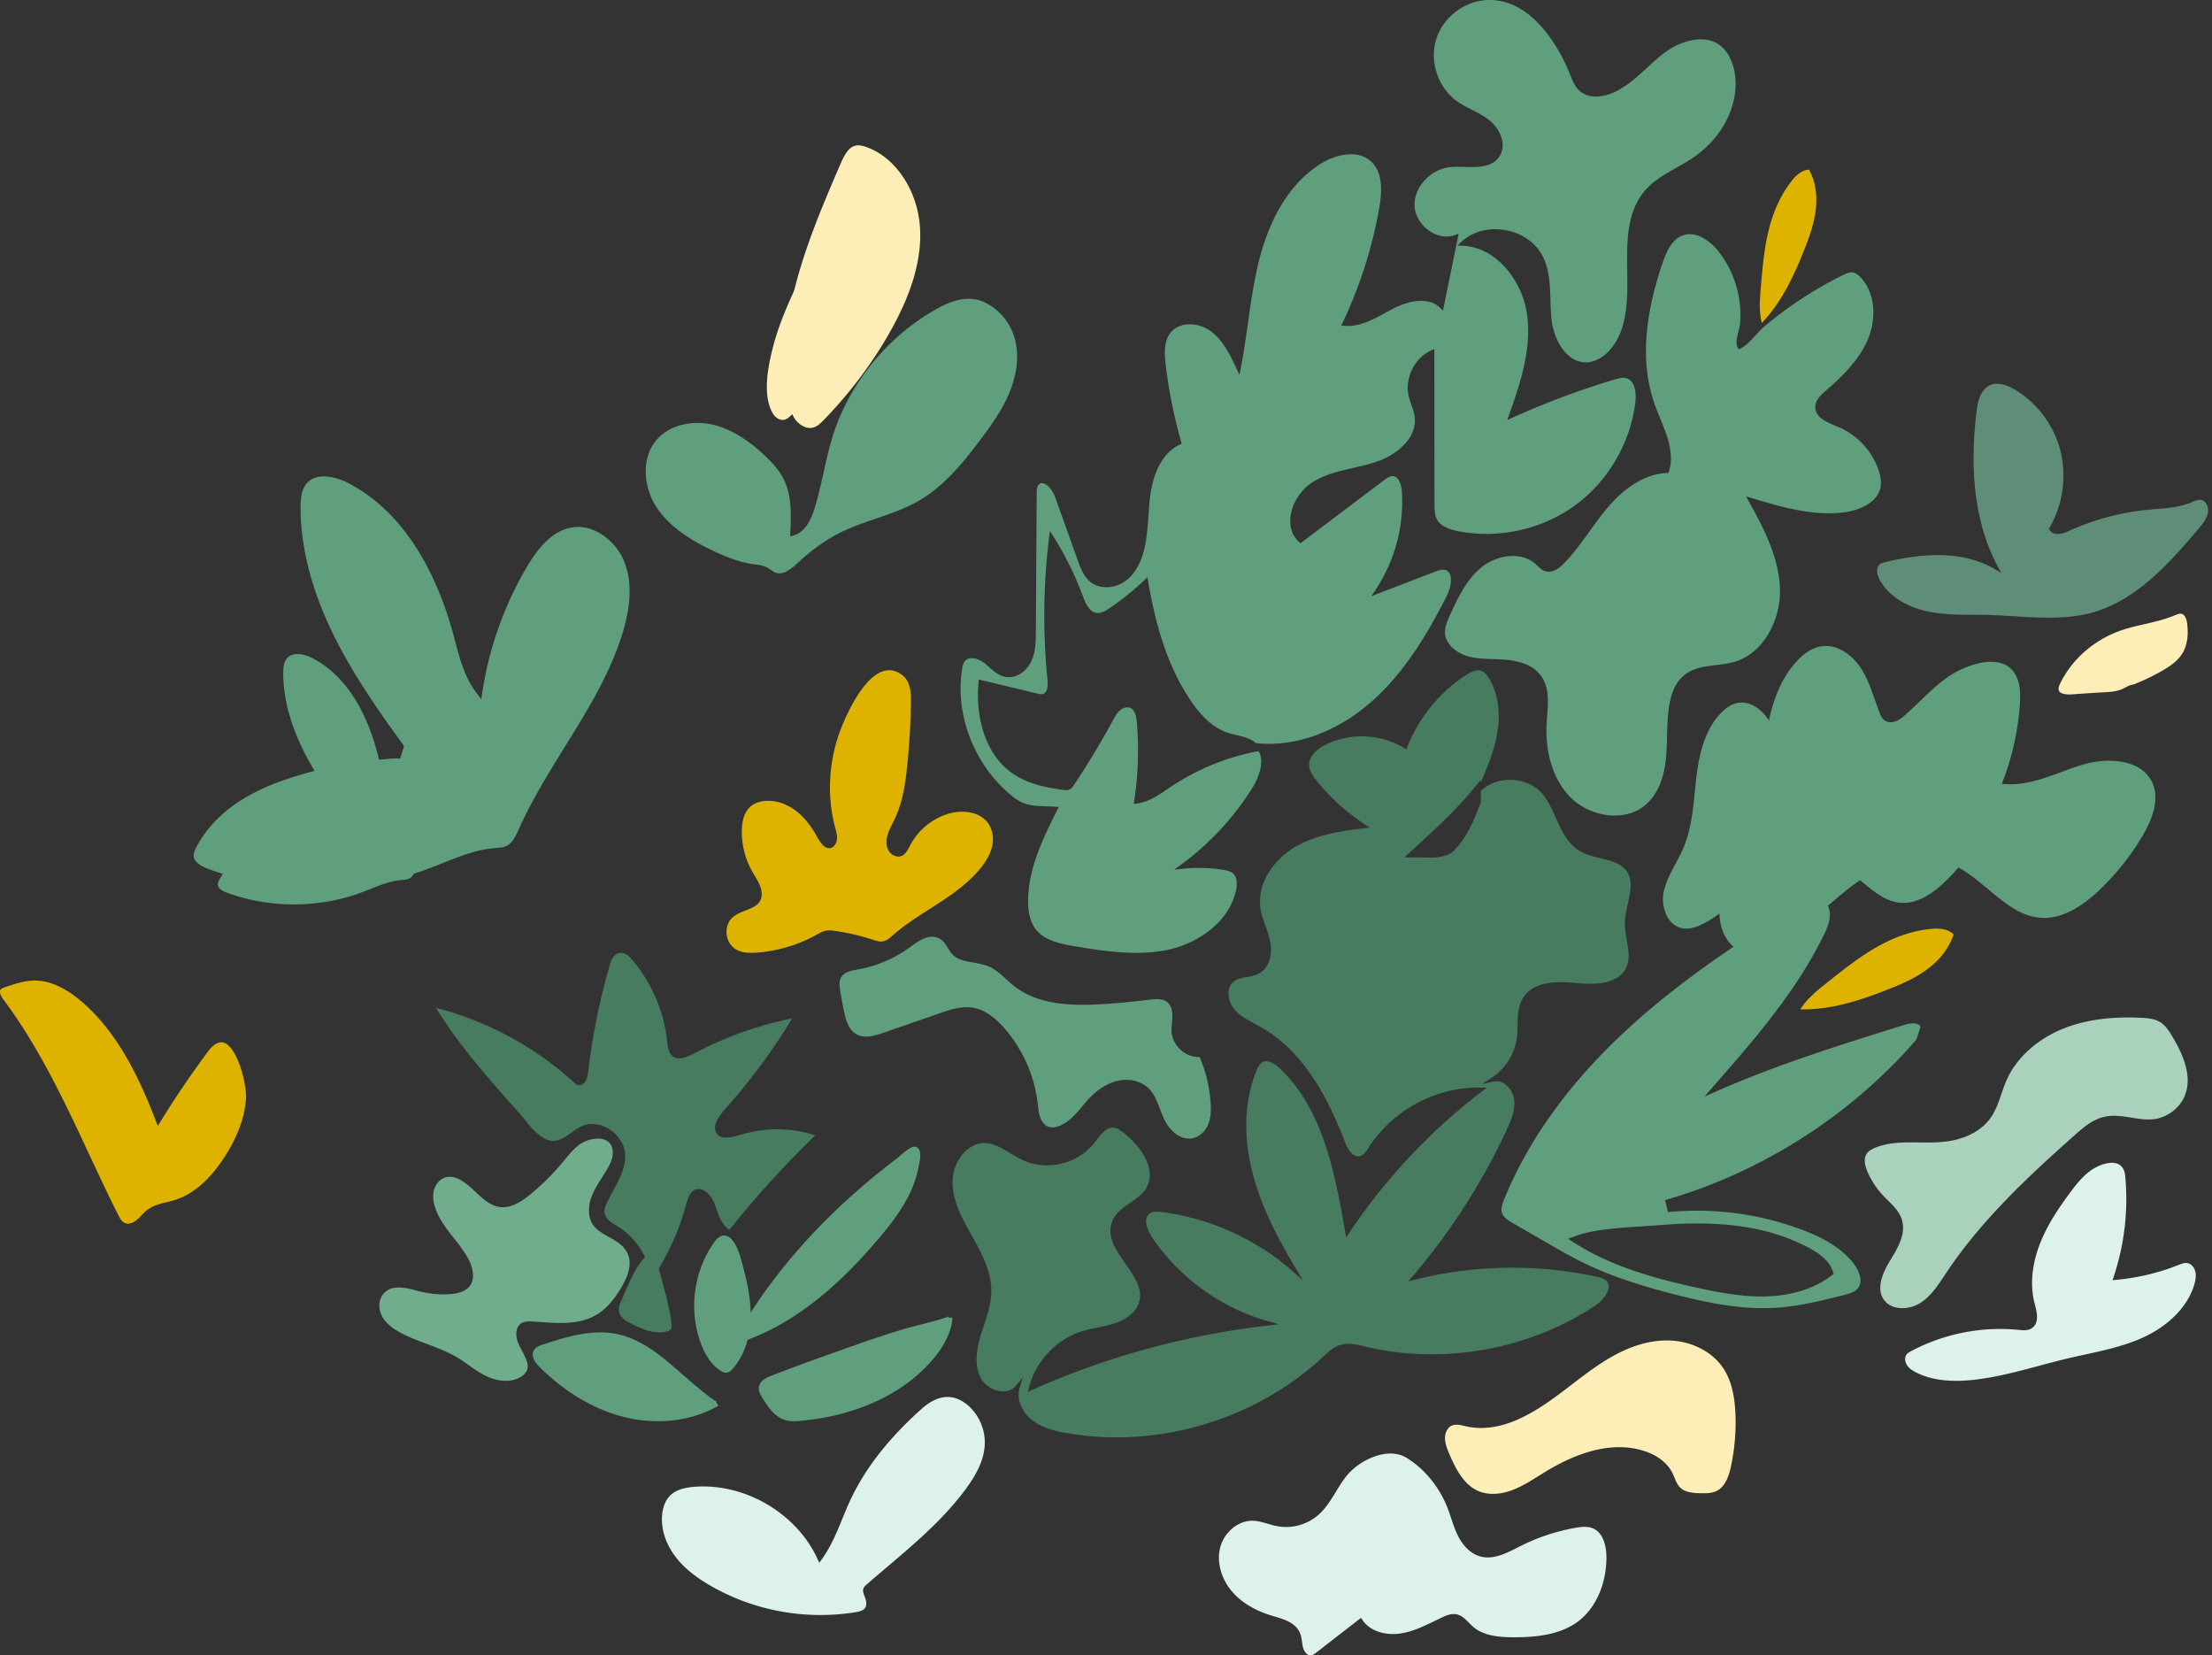 <svg xmlns="http://www.w3.org/2000/svg" width="274" height="205" viewBox="0 0 274 205"><rect x="0" y="0" width="274" height="205" fill="#333333" stroke="none"/><defs><clipPath id="a"><path d="M232.52 47.52h40.995v28.971H232.52z"/></clipPath><clipPath id="b"><path d="M-.01 121.43h30.486v30.11H-.01z"/></clipPath></defs><path fill="#fceeb6" d="M113.966 28.279c-.257-4.597-2.96-8.727-6.577-10.045-.432-.157-.779-.234-1.077-.234-.124 0-.24.013-.35.04-.855.201-1.387 1.19-1.836 2.228a238.887 238.887 0 0 0-2.518 5.982v.001c-1.524 3.808-2.568 6.968-3.284 9.948-1.12 4.659-2.339 11.333.006 15.47.482.852 1.533 1.56 2.461 1.262.487-.157.891-.547 1.331-1.003 3.337-3.46 6.146-7.239 8.351-11.234 2.558-4.635 3.7-8.695 3.493-12.415"/><path fill="#5f9f7d" d="M266.52 96.741c-1.398-2.682-5.324-2.963-8.382-2.089-.939.269-1.889.619-2.808.957-2.194.807-4.463 1.642-6.854 1.498l-.511-.031.177-.47a32.997 32.997 0 0 0 2.05-9.271c.081-1.12.1-2.294-.313-3.32-.402-.997-1.095-1.64-2.058-1.91-1.957-.55-4.85.51-6.698 1.842-1.198.864-2.287 1.91-3.34 2.923-.62.595-1.26 1.21-1.92 1.787-.928.812-1.82 1.004-2.447.527-.296-.225-.44-.546-.563-.855-.222-.558-.422-1.126-.622-1.694-.477-1.355-.97-2.754-1.763-3.953-.855-1.292-2.45-2.682-4.3-2.682-.192 0-.387.015-.583.046-1.026.164-2.044.785-3.025 1.846-2.778 3-3.593 7.335-3.993 10.777a146.98 146.98 0 0 0-.236 2.246c-.318 3.19-.647 6.49-1.92 9.51-.39.927-.87 1.83-1.336 2.703-.843 1.583-1.64 3.077-1.973 4.745-.312 1.566.04 3.362.902 4.576.591.834 1.385 1.354 2.293 1.504.99.162 2.093-.091 3.476-.799 2.315-1.186 4.319-2.939 6.257-4.634 1.044-.913 2.123-1.858 3.247-2.711 2.368-1.8 7.03-4.597 11.654-3.102 2.053.665 3.753 2.084 5.395 3.457 2.046 1.71 3.978 3.324 6.467 3.493 1.223.089 2.498-.213 3.797-.878 1.125-.576 2.3-1.447 3.496-2.588a31.155 31.155 0 0 0 5.313-6.692c1.635-2.772 2.012-5.045 1.12-6.758M77.35 69.606c-.982-2.52-3.723-4.807-6.614-4.271-2.625.49-4.402 3.048-5.51 4.93a43.505 43.505 0 0 0-5.448 15.262l-.165 1.064-.648-.861c-1.404-1.866-2.01-4.147-2.596-6.353l-.244-.912c-1.717-6.274-5.34-14.59-12.85-18.574-1.65-.875-4.01-1.424-5.227-.095-.723.788-.818 2.016-.815 3.114.013 5.108 1.476 10.576 4.348 16.251 2.651 5.24 6.181 10.085 9.297 14.36l-.736.533c-.088-.064-.331-.13-.931-.13-.884 0-2.546.145-5.63.656-.254.041-.453.075-.577.092a42.478 42.478 0 0 0-7.943 1.972c-3.97 1.401-6.9 3.252-8.96 5.659a14.353 14.353 0 0 0-1.725 2.51c-.224.413-.425.851-.38 1.25.07.617.685 1.131 1.881 1.57 8.705 3.195 18.674 3.153 27.35-.114.548-.206 1.094-.426 1.64-.645 2.02-.812 4.11-1.65 6.335-1.842l.254-.02c.436-.032.847-.063 1.2-.213.824-.353 1.258-1.319 1.676-2.253 1.58-3.525 3.655-6.87 5.662-10.107 2.769-4.464 5.633-9.082 7.155-14.148 1.05-3.495 1.116-6.336.2-8.685M92.399 166l.224-.084c7.175-2.685 12.535-8.253 15.942-12.208 2.323-2.697 4.561-5.67 5.205-9.138l.04-.195c.157-.74.45-2.118-.385-2.354-.421-.122-1.002.297-1.996 1.161a8.65 8.65 0 0 1-.316.267 88.715 88.715 0 0 0-4.284 3.452c-5.74 4.932-10.494 10.347-14.13 16.093a6.163 6.163 0 0 0-.466.863c-.335.784-.323 1.442.035 1.955zm1.987 7.026c.737 1.215 1.567 2.433 2.879 2.83a3.82 3.82 0 0 0 1.106.144c.306 0 .612-.025.909-.053 6.939-.663 12.744-3.393 16.345-7.689 1.446-1.724 2.242-3.43 2.365-5.069l-.274-.02-.274-.022a.214.214 0 0 1 .067-.147c-.306.237-3.158.96-4.375 1.27-.506.128-.887.224-1.016.264-2.153.66-4.024 1.273-5.722 1.874l-.527.187c-3.404 1.205-6.923 2.45-10.343 3.777-.631.245-1.477.666-1.533 1.496-.005.067-.004.133.003.2.036.375.241.712.39.958"/><path fill="#5f9f7d" d="M89.874 153.016c-.482-.086-.95.178-1.387.791-2.553 3.57-3.203 8.358-1.697 12.494.603 1.654 1.454 2.83 2.53 3.492.168.104.369.207.601.207.019 0 .037 0 .056-.002.192-.014.373-.099.554-.258.067-.059.13-.124.189-.19 1.466-1.63 2.272-4.01 2.27-6.7-.002-2.363-.578-4.653-1.219-6.985-.218-.793-.839-2.657-1.897-2.85m-.885 21.059l.001-.001-.301-.476a.206.206 0 0 1 .122-.03c-.375-.071-2.114-1.462-5.17-4.135a56.491 56.491 0 0 0-.658-.57c-1.92-1.607-4.055-3.165-6.657-3.678-3.158-.622-6.462.463-9.117 1.334-.332.11-.787.26-1.041.642-.376.568-.151 1.31.634 2.092 3.096 3.082 6.65 5.216 10.274 6.171 1.467.386 2.96.577 4.425.577 2.446 0 4.814-.532 6.845-1.573.217-.111.432-.23.643-.353"/><path fill="#477c60" d="M100.534 140.453a15.332 15.332 0 0 0-8.692.05c-1.17.358-2.467.672-3.055-.133-.623-.852.189-2.082.98-2.964a75.605 75.605 0 0 0 8.022-10.735l.344-.558-.636.138a45.122 45.122 0 0 0-11.46 4.172c-.935.492-1.986.924-2.69.396-.541-.407-.632-1.211-.727-2.039a18.652 18.652 0 0 0-4.341-9.954c-.209-.24-.84-.978-1.611-.798-.661.154-.943.845-1.114 1.429a79.608 79.608 0 0 0-2.666 13.055c-.057.476-.114.967-.343 1.351-.19.321-.59.605-.958.501-.2-.056-.376-.216-.565-.388a40.44 40.44 0 0 0-16.34-8.991l-.692-.191.387.61c2.858 4.502 6.4 8.466 9.825 12.299l.104.116c.236.264.47.554.707.85.783.97 1.592 1.974 2.715 2.448 1.173.497 2.148-.203 3.093-.878.576-.412 1.171-.837 1.792-.97 1.047-.225 2.199.06 3.157.778.96.719 1.562 1.75 1.653 2.827.135 1.62-.692 3.148-1.493 4.626-.263.487-.535.99-.772 1.49-.15.321-.308.697-.275 1.106.07.847.864 1.324 1.503 1.707l.079.047c1.488.893 2.685 2.258 3.436 3.835-1.04 1.025-1.837 2.84-2.494 4.346-.135.31-.262.6-.38.858l.384.18-.41-.122c-.232.496-.46 1.075-.263 1.67.216.65.858.988 1.243 1.19 1.133.595 2.405 1.193 3.683 1.193.395 0 .79-.057 1.184-.189l.221-.108.075-.177c.292-.688-.842-4.969-1.556-7.416a30.396 30.396 0 0 0 3.361-7.808c.244-.891.517-1.713 1.175-1.983.87-.353 1.879.542 2.316 1.58.115.273.216.56.316.846.307.876.625 1.782 1.373 2.381l.214.172.171-.214a128.509 128.509 0 0 1 10.135-11.163l.341-.334z"/><path fill="#6fad8c" d="M73.757 162.893c1.233-.694 2.282-1.844 3.3-3.619.947-1.652 1.17-2.975.682-4.045-.452-.99-1.402-1.526-2.32-2.044-.755-.424-1.467-.825-1.926-1.455-.642-.883-.718-2.214-.203-3.562.321-.84.82-1.626 1.303-2.388.22-.347.44-.694.646-1.047.331-.568.64-1.19.665-1.88.034-.971-.427-1.423-.82-1.63-.918-.485-2.418-.115-3.281.505-.714.514-1.271 1.193-1.81 1.849l-.243.293a30.903 30.903 0 0 1-3.912 3.926c-1.07.894-2.488 1.893-3.981 1.672-1.132-.168-1.99-.97-2.9-1.816-.559-.521-1.137-1.06-1.796-1.457-.63-.38-1.217-.528-1.747-.441-.744.12-1.385.722-1.633 1.533-.192.627-.16 1.36.093 2.174.456 1.47 1.419 2.69 2.348 3.868.677.857 1.377 1.744 1.865 2.71.24.476.956 2.114.094 3.229-.462.599-1.292.927-2.537 1.002a11.853 11.853 0 0 1-3.705-.36l-.254-.068c-1.36-.358-3.05-.806-4.1.277-.689.71-.79 1.906-.248 2.91.523.963 1.48 1.57 2.154 1.943 1.097.607 2.285 1.052 3.434 1.482 1.245.465 2.531.946 3.677 1.629.486.29.961.625 1.421.949.673.473 1.367.963 2.126 1.337.852.42 1.702.631 2.488.631.664 0 1.282-.151 1.813-.456.115-.065.227-.14.33-.225.323-.263.523-.579.578-.915.052-.322-.032-.63-.11-.862-.154-.45-.376-.87-.591-1.275-.217-.41-.423-.798-.562-1.213-.246-.739-.209-1.732.455-2.167.413-.271.981-.262 1.528-.228.285.018.572.038.86.058 2.345.162 4.769.331 6.82-.824"/><path fill="#5f9f7d" d="M117.443 117.435c-.276-.451-.56-.918-1.058-1.198-1.264-.71-2.684.337-3.624 1.03a15.647 15.647 0 0 1-6.596 2.81c-.69.12-1.636.283-2.017 1.045-.217.433-.169.918-.1 1.377.149 1.005.337 2.016.56 3.006.226 1.008.555 2.012 1.417 2.534 1.008.61 2.236.265 3.308-.107l6.992-2.422c1.261-.437 2.692-.932 4.081-.734 1.384.197 2.718 1.059 4.078 2.634a17.308 17.308 0 0 1 4.094 9.546c.069.709.231 2.369 1.489 2.63.306.064.647.026 1.045-.115 1.259-.448 2.122-1.478 2.957-2.473a25.8 25.8 0 0 1 .699-.813c1.11-1.218 2.36-2.022 3.615-2.323 1.472-.356 3.02.022 3.94.958.66.671.999 1.561 1.357 2.504.153.405.312.823.499 1.222.6 1.284 1.753 2.454 3.09 2.454a2.3 2.3 0 0 0 .516-.058c.601-.136 1.152-.532 1.55-1.111a3.3 3.3 0 0 0 .37-.71c.32-.856.31-1.77.256-2.551a17.458 17.458 0 0 0-1.287-5.493l-.073-.175-.19-.002c-1.671-.023-3.209-1.496-3.292-3.154a6.908 6.908 0 0 1 .049-1.003c.034-.357.07-.727.05-1.101-.039-.711-.241-1.21-.62-1.524-.624-.519-1.556-.403-2.567-.278-1.702.21-3.435.376-5.15.491-3.884.264-8.27.197-11.36-2.294-.294-.237-.574-.495-.855-.752-.651-.599-1.324-1.216-2.168-1.581-.613-.266-1.289-.387-1.942-.504-1.02-.182-1.983-.355-2.61-1.043-.19-.208-.342-.457-.503-.722"/><path fill="#ddb300" d="M109.501 116.548c.387-.101.68-.364.966-.619 1.414-1.262 3.066-2.32 4.664-3.343 2.253-1.442 4.582-2.934 6.297-5.028.762-.93 1.234-1.8 1.441-2.656.27-1.109.084-2.204-.511-3.004-1.123-1.512-3.408-1.615-5.057-1.073-1.902.627-3.534 1.98-4.475 3.711l-.124.233c-.266.505-.54 1.026-1.013 1.226-.6.252-1.324-.14-1.625-.665-.403-.704-.233-1.559-.095-2.005.15-.487.377-.941.618-1.422.105-.208.21-.417.307-.629.968-2.088 1.271-4.41 1.48-6.42a89.24 89.24 0 0 0 .463-7.965c.017-1.217-.09-2.446-.978-3.199-.726-.616-1.507-.821-2.322-.61-3.096.808-5.461 7.387-5.56 7.668-1.336 3.767-1.534 7.892-.557 11.613l.04.154c.138.516.268 1.003.206 1.485-.058.45-.374.962-.847 1.028-.673.098-1.192-.657-1.608-1.406-.752-1.353-1.56-2.364-2.468-3.093-1.157-.929-2.499-1.412-3.8-1.352-.557.024-1.35.165-1.971.698-.658.565-1.018 1.488-1.072 2.745a9.892 9.892 0 0 0 1.234 5.221c.11.198.225.392.342.586.267.446.519.867.689 1.327.265.72.243 1.412-.063 1.896-.351.555-1.01.812-1.709 1.084-.595.233-1.212.474-1.685.92-.529.497-.79 1.264-.7 2.053.089.789.516 1.482 1.143 1.855.582.346 1.256.438 1.904.438.235 0 .466-.012.69-.029 2.57-.19 5.113-.946 7.354-2.187l.124-.069c.215-.12.418-.233.63-.321.108-.045.218-.084.333-.111.442-.108.935-.05 1.403.02 1.535.228 3.061.59 4.544 1.078.416.137.888.293 1.368.167m129.849-1.525c-4.041.328-7.342 2.387-9.765 4.142-1.14.826-2.286 1.739-3.297 2.544-1.109.885-2.256 1.799-3.099 3.005l-.199.285h.342c3.662.016 7.154-1.148 10.382-2.408 1.425-.556 3.046-1.224 4.492-2.188.123-.083.246-.167.367-.255 1.164-.836 2.695-2.266 3.378-4.326l.039-.116-.09-.08c-.57-.5-1.403-.697-2.55-.603M221.928 22.41c-2.358 3.015-3.074 6.592-3.435 9.37-.169 1.307-.283 2.673-.384 3.877-.11 1.323-.224 2.69.053 4.027l.066.316.219-.237c2.347-2.537 3.79-5.69 5-8.72.533-1.337 1.116-2.88 1.387-4.486a11.2 11.2 0 0 0 .063-.414c.177-1.33.188-3.285-.768-5.044l-.054-.099-.112.013c-.7.085-1.367.541-2.035 1.397"/><path fill="#5f9f7d" d="M214.624 8c-.333-1.01-.829-1.786-1.473-2.309-1.943-1.575-4.994-.652-7.008.87-.738.559-1.442 1.205-2.123 1.83-1.273 1.169-2.59 2.377-4.208 3.092-1.282.567-3.06.79-4.201-.283-.542-.509-.813-1.195-1.076-1.86l-.027-.067c-.868-2.194-4.187-9.35-10.091-9.272-2.902.036-5.639 2.072-6.508 4.842-.87 2.771.213 6.007 2.574 7.696.564.403 1.204.73 1.823 1.046.749.383 1.524.779 2.2 1.323 1.33 1.072 2.155 3.03 1.233 4.448-.91 1.401-2.64 1.356-4.31 1.313-.58-.016-1.178-.03-1.718.018-2.49.226-4.587 2.475-4.487 4.812.05 1.179.76 2.368 1.85 3.104 1.006.679 2.153.865 3.146.512l.46-.164-1.938 9.529-.362-.36c-1.407-1.392-3.872-.887-5.71.05-.353.18-.706.372-1.06.566-1.594.87-3.242 1.767-5.07 1.618l-.398-.033.172-.361a55.457 55.457 0 0 0 4.52-14.14c.32-1.8.566-4.362-.972-5.8-1.606-1.5-4.285-.962-6.227.238-4.39 2.71-6.51 7.689-7.514 11.387-.745 2.745-1.151 5.619-1.544 8.398-.258 1.824-.525 3.71-.885 5.549l-.162.828-.36-.763c-.776-1.656-1.657-3.532-3.229-4.666-1.463-1.055-3.798-1.226-4.94.202-.834 1.043-.783 2.554-.603 4.033a62.392 62.392 0 0 0 1.912 9.497l.064.227-.214.099c-2.558 1.183-3.356 4.363-3.58 5.676-.176 1.036-.25 2.11-.323 3.15-.093 1.34-.19 2.726-.505 4.065-.416 1.775-1.167 3.095-2.23 3.925-1.35 1.052-3.254 1.147-4.431.219-.867-.683-1.26-1.783-1.577-2.665l-2.827-7.898c-.254-.71-.909-1.554-1.479-1.68-.204-.046-.372.008-.529.166-.238.242-.26.669-.263 1.086l-.104 17.124c-.007 1.183-.015 2.523-.576 3.7-.547 1.15-1.826 2.171-3.207 1.907-.811-.157-1.423-.699-2.015-1.224-.195-.172-.39-.345-.592-.503-.401-.314-1.012-.594-1.553-.594-.313 0-.602.094-.815.329-.252.28-.335.71-.392 1.091-.569 3.807.281 7.813 2.395 11.281a16.894 16.894 0 0 0 3.908 4.458c1.382 1.1 2.526 1.139 4.107 1.192.365.012.749.025 1.16.052l.414.027-.186.372c-1.704 3.412-3.636 7.279-3.608 11.354.01 1.474.312 2.583.922 3.39 1.066 1.408 3.01 1.831 4.912 2.146 3.46.57 7.767 1.28 11.725.369 3.477-.802 7.36-3.375 8.196-7.32.115-.542.222-1.53-.353-2.061-.33-.304-.833-.404-1.28-.474a19.09 19.09 0 0 0-4.997-.122l-1.023.11.83-.607a34.562 34.562 0 0 0 8.805-9.448c.905-1.445 1.567-3.402.8-4.626l-.04.008a29.188 29.188 0 0 0-10.736 4.36l-.473.32c-1.18.8-2.4 1.627-3.842 1.812l-.364.046.056-.362c.493-3.209.607-6.476.338-9.71-.087-1.048-.353-1.63-.837-1.829-.425-.173-.942.03-1.265.312-.378.329-.637.806-.887 1.268a99.84 99.84 0 0 1-4.857 8.038c-.1.149-.237.353-.46.469-.273.141-.571.102-.79.074-4.069-.527-7.175-1.626-9.113-5.278-1.187-2.239-1.673-5.031-1.406-8.076l.028-.32 7.222 1.735c.239.058.51.124.731.06.647-.188.607-1.308.558-1.782a79.26 79.26 0 0 1 .205-17.648l.095-.765.413.652a39.443 39.443 0 0 1 3.643 7.358c.387 1.044.865 2.027 1.724 2.144.57.082 1.154-.277 1.653-.617a34.34 34.34 0 0 0 4.273-3.445l.376-.356.086.511c1.048 6.203 2.676 10.826 5.122 14.549 1.524 2.317 3.12 3.705 4.88 4.243.295.09.607.164.92.239.883.21 1.79.425 2.424.998l.085.01c4.84.515 10.098-1.424 14.43-5.313 4.219-3.786 7.106-8.922 9.15-12.974.41-.815.666-1.992.357-2.665a.852.852 0 0 0-.602-.5c-.365-.094-.768.043-1.22.217l-7.903 3.03.487-.723a19.755 19.755 0 0 0 3.303-12.218c-.055-.853-.376-1.868-1.103-1.92-.38-.03-.76.23-1.142.519l-10.316 7.787-.17-.153c-.814-.736-1.19-1.766-1.085-2.98.147-1.703 1.249-3.48 2.742-4.42 1.552-.978 3.358-1.392 5.104-1.793.936-.214 1.903-.436 2.813-.742 2.507-.84 5.059-2.935 4.74-5.544-.061-.5-.226-.978-.4-1.485-.142-.414-.29-.843-.377-1.289-.42-2.16.818-4.563 2.82-5.47l.39-.178.021 19.177c.001.637.002 1.358.313 1.93.512.94 1.742 1.28 2.62 1.455 4.963.981 10.368-.208 14.46-3.183 4.09-2.976 6.89-7.753 7.485-12.778.146-1.233-.063-2.661-1.088-2.972-.455-.138-.955-.01-1.516.157a101.418 101.418 0 0 0-12.67 4.745l-.591.268.218-.612c1.514-4.238 2.822-8.385 2.227-12.521-.576-4.013-3.712-8.27-7.961-8.45l-.656-.029.479-.449c1.35-1.268 3.377-1.817 5.417-1.47 2.042.347 3.772 1.535 4.629 3.178.884 1.698.942 3.637.998 5.514.023.78.047 1.588.132 2.36.283 2.592 1.867 5.334 4.25 5.334h.03c1.161-.012 2.388-.736 3.281-1.94 1.91-2.568 1.863-6.04 1.819-9.398-.049-3.618-.098-7.358 2.28-10.032.973-1.095 2.175-1.814 3.647-2.64l.145-.082c.55-.308 1.118-.626 1.65-.966 5.013-3.191 6.478-8.36 5.336-11.816"/><path fill="#477c60" d="M201.276 114.239c.017-.783.196-1.585.368-2.36.322-1.449.626-2.817-.103-3.929-.677-1.034-1.929-1.338-3.254-1.66-.924-.225-1.878-.457-2.684-.955-1.459-.9-2.168-2.484-2.853-4.017-.496-1.11-1.008-2.256-1.8-3.124-1.816-1.99-5.311-2.183-7.333-.404l-.184.163v.649c0 .1.005.184.009.257l-.275.03.276-.016c.01.19.024.406-.073.64-.106.259-.209.518-.312.779-.31.783-.63 1.587-1.041 2.35-.563 1.043-1.184 1.93-1.848 2.637-.413.44-1.093.734-2.022.873a6.29 6.29 0 0 1-.943.061c-.23 0-.457-.007-.68-.015a18.76 18.76 0 0 0-.67-.018l-1.885-.005 1.74-1.602c2.277-2.093 4.428-4.07 6.426-6.448l1.298-1.547v.311c.96-2.238 1.893-4.55 2.152-6.993.146-1.39.115-3.454-.866-5.395-.445-.881-.87-1.347-1.334-1.468-.503-.127-1.127.105-2.157.809-3.096 2.117-5.545 5.187-6.895 8.647l-.118.304-.28-.167c-2.87-1.719-6.536-1.907-9.568-.493-.519.241-2.21 1.143-2.198 2.582.007.762.5 1.464 1.032 2.11a26.584 26.584 0 0 0 5.829 5.25l.633.42-.754.087c-2.862.332-6.137.825-8.783 2.489-2.358 1.483-4.502 4.388-3.975 7.535.116.692.35 1.346.598 2.038.217.604.44 1.228.576 1.874.273 1.309.107 3.132-1.26 3.965-.506.308-1.084.414-1.643.515-.6.11-1.166.213-1.598.553-.455.357-.596.865-.633 1.229-.076.737.197 1.6.698 2.196.677.809 1.655 1.336 2.6 1.845.28.152.561.302.834.46 5.454 3.15 8.35 9.192 10.263 14.104.29.749.915 1.98 1.804 1.804.51-.1.851-.629 1.183-1.14 2.97-4.596 8.373-7.478 13.804-7.367l.79.016-.628.482a73.59 73.59 0 0 0-16.41 17.486l-.383.573-.117-.68c-1.4-8.174-2.973-15.338-8.076-20.239-.391-.375-1.384-1.206-2.157-.787-.363.196-.58.629-.759 1.068-1.896 4.636-1.31 9.437-.484 12.65 1.138 4.427 3.331 8.435 5.326 11.773l.902 1.51-1.32-1.158c-4.492-3.938-10.222-6.523-16.136-7.276-.514-.066-1.095-.112-1.498.167-.92.638-.226 2.204.27 2.943 3.352 4.998 8.589 8.79 14.369 10.402l1.365.38-1.408.163a99.675 99.675 0 0 0-29.176 7.971l-.52.231.141-.553c.806-3.185 3.337-5.897 6.45-6.908.687-.224 1.4-.37 2.091-.511.744-.152 1.514-.31 2.233-.563 1.566-.553 2.656-1.584 2.914-2.76.348-1.58-.724-3.11-1.76-4.587-1.168-1.667-2.376-3.39-1.61-5.251.43-1.042 1.354-1.68 2.247-2.297.696-.48 1.415-.977 1.862-1.651 1.615-2.435-.784-5.552-2.79-7.054-.358-.268-.743-.533-1.158-.573-.866-.096-1.514.756-2.141 1.568-.098.127-.195.252-.29.37-2.044 2.55-5.824 3.454-8.791 2.101-.546-.249-1.071-.568-1.579-.876-1.031-.627-2.006-1.219-3.122-1.254-1.115-.036-1.946.532-2.448 1.015-.96.922-1.568 2.341-1.585 3.704-.032 2.442 1.249 4.717 2.378 6.725 1.104 1.962 2.478 4.402 2.428 7.012-.028 1.446-.488 2.83-.933 4.17-.15.448-.3.898-.432 1.348-.664 2.246-.62 3.963.135 5.252.477.816 1.463 1.42 2.451 1.503.75.062 1.394-.176 1.811-.676l.875-1.043-.4 1.304c-.472 1.543.472 3.149 1.55 3.99 1.257.98 2.855 1.36 4.396 1.627 11.203 1.933 23.334-1.7 31.658-9.48l.09-.084c.551-.517 1.12-1.05 1.857-1.315 1.055-.378 2.156-.115 3.22.137l.137.033c9.554 2.257 20.152.363 28.347-5.066.792-.524 1.633-1.479 1.71-2.287a.977.977 0 0 0-.302-.837c-.272-.267-.69-.375-1.132-.472a49.767 49.767 0 0 0-22.547.347l-.842.21.566-.66a78.754 78.754 0 0 0 11.608-18.079c.571-1.234 1.114-2.548.926-3.844a2.819 2.819 0 0 0-1.132-1.847c-.306-.214-.794-.443-1.37-.32l-1.444.31 1.234-.813a7.004 7.004 0 0 0 3.067-4.983c.055-.47.066-.971.075-1.455.024-1.162.048-2.364.678-3.384 1.296-2.097 4.137-2.116 6.747-1.853 3.253.324 5.284-.315 6.033-1.903.119-.252.2-.518.25-.811.132-.813-.016-1.678-.173-2.594-.124-.72-.252-1.465-.235-2.2"/><path fill="#5f9f7d" d="M232.702 58.236c-.806-2.425-2.725-4.454-5.132-5.427l-.114-.047c-1.154-.464-2.59-1.043-2.592-2.353-.003-.834.63-1.45 1.278-2.011 2.083-1.8 4.16-3.823 5.244-6.404.96-2.282 1.056-5.525-.893-7.625-.378-.407-.727-.62-1.065-.647-.344-.028-.686.124-1.068.31a47.85 47.85 0 0 0-9.895 6.472c-.309.262-.635.62-.982.997-.595.649-1.211 1.32-1.861 1.65l-.239.121-.133-.229c-.286-.49-.082-1.31.116-2.105.081-.329.159-.64.176-.85.086-1.02.046-2.058-.118-3.085a12.738 12.738 0 0 0-2.483-5.785c-1.058-1.365-2.775-2.63-4.42-2.091-1.397.46-2.089 2.001-2.582 3.448-2.373 6.977-2.687 12.715-.957 17.543.195.546.425 1.107.646 1.651.88 2.156 1.79 4.386 1.108 6.614l-.058.187-.2.008c-3.139.123-5.69 2.355-7.277 4.206-.828.965-1.587 2.019-2.32 3.037-.96 1.332-1.952 2.709-3.119 3.92-.864.898-1.674 1.226-2.407.977-.383-.132-.656-.399-.92-.657a7.85 7.85 0 0 0-.198-.188c-.782-.716-1.79-1.023-2.832-1.023-1.335 0-2.723.504-3.754 1.3-1.864 1.44-2.935 3.584-4.045 6.033-.307.676-.654 1.442-.613 2.212.077 1.449 1.52 2.506 2.83 2.876 1.007.284 2.095.318 3.148.35.488.016.977.032 1.463.07 2.05.162 3.523.801 4.375 1.898 1.117 1.436.973 3.3.833 5.1a49.25 49.25 0 0 0-.052.723c-.247 3.861.86 7.294 3.037 9.417 2.306 2.25 6.568 3.115 9.237.818 1.377-1.186 2.213-3.076 2.484-5.62.102-.953.127-1.935.151-2.884.03-1.177.061-2.394.238-3.587.278-1.877.916-3.183 1.949-3.992 1.113-.872 2.535-1.042 3.911-1.208.707-.085 1.438-.173 2.108-.355 3.879-1.058 5.874-5.428 5.782-9.002-.1-3.843-1.89-7.367-3.875-10.938l-.328-.59.656.197c3.527 1.06 7.524 2.26 11.432 1.789 1.85-.224 4.155-1.16 4.556-3.055.036-.168.056-.345.06-.525.014-.485-.08-1.021-.286-1.641m4.683 70.495l-.09.106c-8.056 9.278-18.99 16.275-30.79 19.705l-.254.075.356 1.484.24-.022a37.176 37.176 0 0 1 16.29 2.18c1.962.733 4.772 1.973 6.511 4.27.645.852 1.162 2.149.492 3-.376.476-1.011.666-1.742.85-2.67.671-5.428 1.365-8.213 1.56-4.384.308-8.73-.609-12.772-1.646-3.219-.826-7.412-2.02-11.301-3.925-1.532-.751-3.036-1.62-4.49-2.458l-4.252-2.456c-.582-.337-1.12-.682-1.306-1.205-.193-.542.026-1.163.266-1.752 2.86-7.018 7.603-13.73 14.098-19.951 6.51-6.238 13.943-11.183 19.69-14.795.39-.246.816-.556 1.267-.885 1.032-.754 2.202-1.61 3.195-1.834.098-.022.192-.032.283-.032.359 0 .653.155.852.302.516.382.895 1.077.943 1.73.075 1.018-.366 2.006-.824 2.932-3.496 7.064-8.78 13.08-13.89 18.898l-.836.952 1.158-.514c7.641-3.397 15.76-5.928 23.612-8.375.49-.153 1.669-.437 2.026.218zm-36.027 23.276c-2.205.187-4.486.38-6.608 1.209l-.503.195.452.295c4.829 3.161 10.418 4.66 15.74 5.809 2.348.507 5.05 1.038 7.767 1.038.233 0 .465-.004.698-.013 2.238-.078 5.457-.606 8.084-2.67l.148-.116-.054-.182c-.334-1.13-1.271-2.1-2.865-2.964-5.617-3.045-11.703-3.227-16.373-3.048zM59.599 87.447c-.6-1.532-2.276-2.922-4.042-2.596-1.605.297-2.69 1.853-3.367 2.997a26.352 26.352 0 0 0-3.33 9.276l-.1.647-.397-.523c-.858-1.135-1.228-2.52-1.586-3.862l-.15-.554c-1.049-3.814-3.263-8.868-7.852-11.29-1.008-.532-2.45-.866-3.194-.058-.442.48-.5 1.226-.498 1.892.008 3.106.902 6.43 2.656 9.879 1.62 3.185 3.779 6.13 5.682 8.73l-.45.322c-.053-.039-.202-.079-.569-.079-.54 0-1.555.088-3.44.399-.155.025-.277.046-.353.057a26.06 26.06 0 0 0-4.854 1.197c-2.425.853-4.217 1.978-5.476 3.44-.405.47-.76.984-1.053 1.525-.137.253-.26.519-.232.762.042.374.418.686 1.149.954 5.32 1.941 11.412 1.916 16.714-.07.335-.126.669-.259 1.003-.392 1.234-.494 2.511-1.003 3.87-1.12l.156-.012c.267-.02.518-.038.733-.13.504-.214.769-.8 1.025-1.369.965-2.142 2.233-4.176 3.46-6.143 1.692-2.714 3.441-5.52 4.372-8.6.642-2.124.682-3.85.123-5.279m66.148-45.332a7.082 7.082 0 0 0-3.518-4.54c-1.795-.964-3.765-.723-6.387.78-6.032 3.457-10.662 9.178-12.703 15.696-.459 1.466-.798 2.996-1.126 4.475-.33 1.492-.672 3.034-1.14 4.523-.591 1.89-1.452 2.96-2.629 3.266l-.37.097.018-.373c.101-2.116.216-4.516-.747-6.558a8.549 8.549 0 0 0-.086-.178c-.604-1.19-1.58-2.187-2.362-2.922-2.18-2.047-4.258-3.283-6.356-3.778a8.448 8.448 0 0 0-1.94-.227c-1.927 0-3.729.674-4.892 1.897-2.194 2.307-1.77 6.065-.255 8.43 1.8 2.813 4.89 4.494 7.38 5.643 1.308.603 2.864 1.253 4.498 1.497l.324.045c.552.074 1.123.15 1.637.428.15.082.29.178.43.275.18.125.351.244.536.317.912.36 1.896-.39 2.822-1.255 1.67-1.559 3.407-2.795 5.163-3.674 1.445-.723 2.998-1.256 4.501-1.77 1.75-.6 3.56-1.22 5.172-2.14 3.206-1.825 5.618-4.82 7.627-7.483 1.344-1.782 2.733-3.702 3.647-5.86.688-1.624 1.379-4.09.756-6.61"/><path fill="#5f9f7d" d="M245.642 99.336c-1.036-1.977-3.944-2.184-6.208-1.54-.696.199-1.4.456-2.08.706-1.626.594-3.307 1.209-5.078 1.103l-.379-.023.131-.346a24.19 24.19 0 0 0 1.519-6.832c.06-.824.074-1.69-.232-2.445-.297-.735-.81-1.208-1.524-1.407-1.45-.406-3.593.375-4.962 1.357-.887.636-1.694 1.407-2.474 2.153a41.95 41.95 0 0 1-1.422 1.318c-.687.597-1.348.738-1.813.387-.219-.166-.325-.402-.417-.63-.164-.41-.312-.83-.46-1.248-.354-.998-.719-2.03-1.306-2.913-.634-.951-1.815-1.976-3.186-1.976-.142 0-.286.011-.432.034-.76.121-1.513.579-2.24 1.36-2.058 2.21-2.662 5.405-2.958 7.941-.064.55-.12 1.102-.175 1.655-.235 2.351-.48 4.783-1.421 7.008-.29.682-.646 1.348-.99 1.991-.625 1.167-1.214 2.268-1.462 3.496-.231 1.154.03 2.478.668 3.372.438.615 1.026.998 1.699 1.108.733.12 1.55-.067 2.575-.588 1.714-.874 3.198-2.166 4.634-3.415.774-.672 1.573-1.368 2.405-1.997 1.755-1.327 5.208-3.387 8.633-2.286 1.52.49 2.78 1.535 3.997 2.547 1.515 1.26 2.946 2.449 4.79 2.574.906.065 1.85-.157 2.813-.647.833-.425 1.704-1.066 2.589-1.908a22.96 22.96 0 0 0 3.936-4.93c1.21-2.043 1.49-3.717.83-4.98"/><path fill="#a9d1bc" d="M269.034 128.271c-.408-.672-.826-1.307-1.45-1.692-.672-.415-1.513-.491-2.317-.534-3.74-.198-7.009.255-9.719 1.35-3.24 1.31-5.792 3.636-6.999 6.38-.235.534-.43 1.105-.62 1.658-.381 1.114-.775 2.266-1.524 3.229-.992 1.273-2.624 2.19-4.596 2.581-1.333.264-2.734.25-4.087.233a78.836 78.836 0 0 0-.948-.007c-1.577 0-3.165.089-4.601.711-.436.189-.725.39-.907.633-.502.668-.227 1.66.093 2.375a10.432 10.432 0 0 0 1.972 2.939c.168.177.345.351.522.525.686.678 1.396 1.378 1.707 2.315.597 1.797-.488 3.583-1.445 5.159l-.047.077c-1.247 2.054-1.488 3.653-.716 4.751.925 1.316 3.035 1.299 4.427.456 1.206-.73 2.066-1.926 2.842-3.088l.507-.764c4.373-6.547 10.239-11.983 15.872-16.989.962-.855 2.16-1.919 3.649-2.26 1.13-.26 2.276-.077 3.384.101.895.143 1.821.291 2.706.194 1.697-.187 3.261-1.356 3.89-2.91.793-1.96.286-4.318-1.595-7.423"/><g clip-path="url(#a)"><path fill="#5e8e77" d="M273.256 62.33c-.108-.163-.299-.367-.592-.421-.344-.064-.705.09-1.088.25l-.168.07c-1.39.57-2.895.692-4.35.811-.323.027-.646.054-.966.084a30.97 30.97 0 0 0-9.892 2.66c-1.393.635-2.026.277-2.313-.136l-.106-.152.095-.16c1.802-3.063 2.217-6.921 1.112-10.321a12.493 12.493 0 0 0-3.915-5.72c-1.092-.897-2.673-1.93-4.006-1.756-.577.076-1.047.369-1.436.898-.554.753-.712 1.773-.827 2.753-.892 7.6-.011 13.953 2.617 18.88l.463.87-.835-.486c-2.739-1.59-6.133-2.067-10.373-1.456a34.11 34.11 0 0 0-3.098.607c-.303.073-.57.146-.757.31-.51.443-.303 1.374.105 2.053 1.533 2.55 4.427 3.465 6.015 3.784 1.813.363 3.708.374 5.541.384.618.004 1.237.007 1.854.023 1.073.028 2.168.096 3.227.16 3.244.2 6.598.405 9.734-.495 5.278-1.516 9.344-5.954 13.054-10.37.447-.533 1.003-1.195 1.14-1.951a1.659 1.659 0 0 0-.235-1.174"/></g><path fill="#ddf2e8" d="M119.728 173.895c-1.745-1.37-3.63-1.166-5.604.607-4.096 3.676-6.974 7.368-8.8 11.286-.347.745-.666 1.523-.976 2.275-.713 1.737-1.45 3.53-2.585 5.08l-.282.384-.197-.434c-2.434-5.348-8.278-9.013-14.175-9.013-.344 0-.688.012-1.031.037-1.458.108-2.435.455-3.075 1.093-.643.641-.879 1.536-.963 2.174-.233 1.768.362 3.737 1.633 5.404 1.034 1.354 2.523 2.567 4.552 3.71a27.397 27.397 0 0 0 17.726 3.158c.493-.08.98-.198 1.21-.535.284-.416.103-1.025-.113-1.567-.083-.209-.209-.524-.094-.841.078-.217.247-.363.37-.47.299-.26.6-.52.902-.779.518-.442 1.038-.883 1.558-1.324 3.45-2.924 7.017-5.948 9.742-9.6 1.542-2.067 2.295-3.733 2.442-5.404.174-1.978-.705-4.035-2.24-5.24m152.208-16.412c-.128-.554-.531-.993-.98-1.066-.364-.062-.758.096-1.14.246a27.5 27.5 0 0 1-7.727 1.832l-.409.036.134-.398a30.44 30.44 0 0 0 1.44-12.47c-.072-.765-.364-1.272-.867-1.508-.928-.434-2.45.096-3.474.845-.992.725-1.78 1.734-2.502 2.706-1.347 1.815-2.849 4-3.78 6.458-.679 1.795-1.333 4.519-.59 7.31.247.928.62 2.327-.34 2.995-.487.338-1.103.275-1.6.225a23.605 23.605 0 0 0-2.346-.118c-3.82 0-7.586.931-10.997 2.729-.233.124-.438.239-.575.408-.3.368-.217.942.019 1.318.296.472.809.766 1.223.969 1.846.906 4.154 1.192 7.052.874 2.736-.3 5.457-1.028 8.088-1.732 1.167-.313 2.374-.636 3.569-.917.701-.166 1.407-.32 2.112-.474 2.371-.518 4.824-1.053 7.066-2.051 3.263-1.452 5.618-3.828 6.462-6.517.218-.694.27-1.234.162-1.7m-74.576 31.805c-.683-.306-1.51-.215-2.301-.072a24.836 24.836 0 0 0-6.741 2.257l-.343.173c-1.43.727-3.05 1.553-4.661 1.086-1.091-.315-2.06-1.226-2.727-2.564-.348-.696-.595-1.439-.833-2.157-.143-.429-.285-.857-.449-1.277-1.002-2.572-2.846-4.83-5.059-6.195-2.317-1.43-5.695.24-7.243 1.993-.581.659-1.059 1.44-1.52 2.196l-.204.333c-.55.893-1.157 1.826-1.993 2.556a6.084 6.084 0 0 1-4.979 1.4c-.44-.076-.87-.202-1.287-.323-.615-.18-1.196-.348-1.8-.37a2.565 2.565 0 0 0-.112-.002c-1.765 0-3.494 1.445-3.969 3.34-.444 1.77.12 3.847 1.472 5.424 1.162 1.356 2.84 2.37 4.989 3.014l.239.07c1.227.364 2.619.776 3.167 2.012.167.377.223.773.278 1.156.035.246.068.478.128.702.132.492.515.985.958.958.236-.02.455-.176.716-.379l5.505-4.27.163.245c1.065 1.606 3.193 1.92 4.694 1.697 1.544-.227 3.005-.94 4.419-1.63l.688-.333c.585-.281 1.212-.544 1.866-.413.655.13 1.111.602 1.552 1.058.137.141.273.282.415.41 1.33 1.21 3.344 1.373 5.139 1.373 2.505 0 5.68-.228 8.002-2.001 2.12-1.618 3.413-4.512 3.46-7.742.013-.895-.119-3.048-1.629-3.725"/><g clip-path="url(#b)"><path fill="#ddb300" d="M27.76 129.136c-.625-.222-1.307.153-2.027 1.122a119.927 119.927 0 0 0-5.886 8.69l-.3.487-.205-.532c-2.003-5.19-4.677-11.026-9.326-14.95-1.982-1.674-3.898-2.522-5.693-2.523-1.293 0-2.55.428-3.763.843-.201.068-.363.128-.46.233-.316.338.132 1.02.34 1.297 4.407 5.895 7.571 12.659 10.631 19.2 1.144 2.447 2.327 4.976 3.557 7.421.233.464.476.893.874 1.052.022.01.042.017.062.022.387.122.891-.028 1.348-.402.207-.169.393-.363.59-.568.228-.238.463-.483.739-.693.726-.55 1.613-.768 2.47-.978.329-.08.658-.161.977-.261 2.167-.676 4.173-2.382 5.963-5.072 1.697-2.55 2.644-5.035 2.814-7.385.137-1.886-1.056-6.41-2.706-7.003"/></g><path fill="#fceeb6" d="M214.97 175.153c-.097-2.502-.58-4.322-1.52-5.732-1.308-1.964-3.775-3.27-6.435-3.406-2.307-.124-4.755.537-7.279 1.952-1.777.995-3.431 2.263-5.03 3.488-2.084 1.597-4.238 3.248-6.714 4.342-2.186.967-4.34 1.268-6.229.87l-.304-.068c-.365-.083-.718-.164-1.046-.164-.21 0-.408.033-.595.117-.573.26-.829.958-.828 1.535.001.653.243 1.276.535 1.966.815 1.918 1.81 3.8 3.554 4.576 1.194.531 2.722.491 4.302-.115 1.137-.436 2.202-1.103 3.233-1.748.256-.16.512-.32.77-.478 4.579-2.798 8.655-3.69 12.115-2.652 1.704.512 2.995 1.478 3.635 2.721.11.213.201.435.293.657.172.418.334.813.61 1.118.613.679 1.664.78 2.709.788.686.01 1.353-.013 1.907-.289 1.117-.552 1.543-2.01 1.766-3.06a25.997 25.997 0 0 0 .551-6.419M104.976 38.58c-.151-2.495-1.742-4.738-3.869-5.453a2.027 2.027 0 0 0-.633-.127.978.978 0 0 0-.206.021c-.503.11-.817.646-1.08 1.21a122.96 122.96 0 0 0-1.482 3.248c-.896 2.067-1.51 3.783-1.931 5.4-.66 2.53-1.376 6.153.003 8.399.284.462.902.846 1.448.684.287-.084.524-.296.783-.544 1.963-1.878 3.615-3.93 4.912-6.098 1.505-2.516 2.177-4.72 2.055-6.74M270.92 77.212c-.041-.33-.195-1.108-.726-1.203a.675.675 0 0 0-.112-.009c-.215 0-.45.098-.696.202-1.233.513-2.506.806-3.736 1.09-.95.217-1.932.443-2.856.76-3.347 1.145-6.117 3.546-7.6 6.589-.138.285-.256.582-.18.826.173.566 1.222.552 1.664.52l.154-.01c1.404-.102 2.812-.191 4.212-.27.564-.033 1.06-.096 1.66-.303.129-.045.302-.134.484-.228.362-.188.737-.382 1.075-.404a26.218 26.218 0 0 0 3.493-1.665c.884-.506 1.87-1.143 2.473-2.035.659-.975.892-2.274.691-3.86"/></svg>